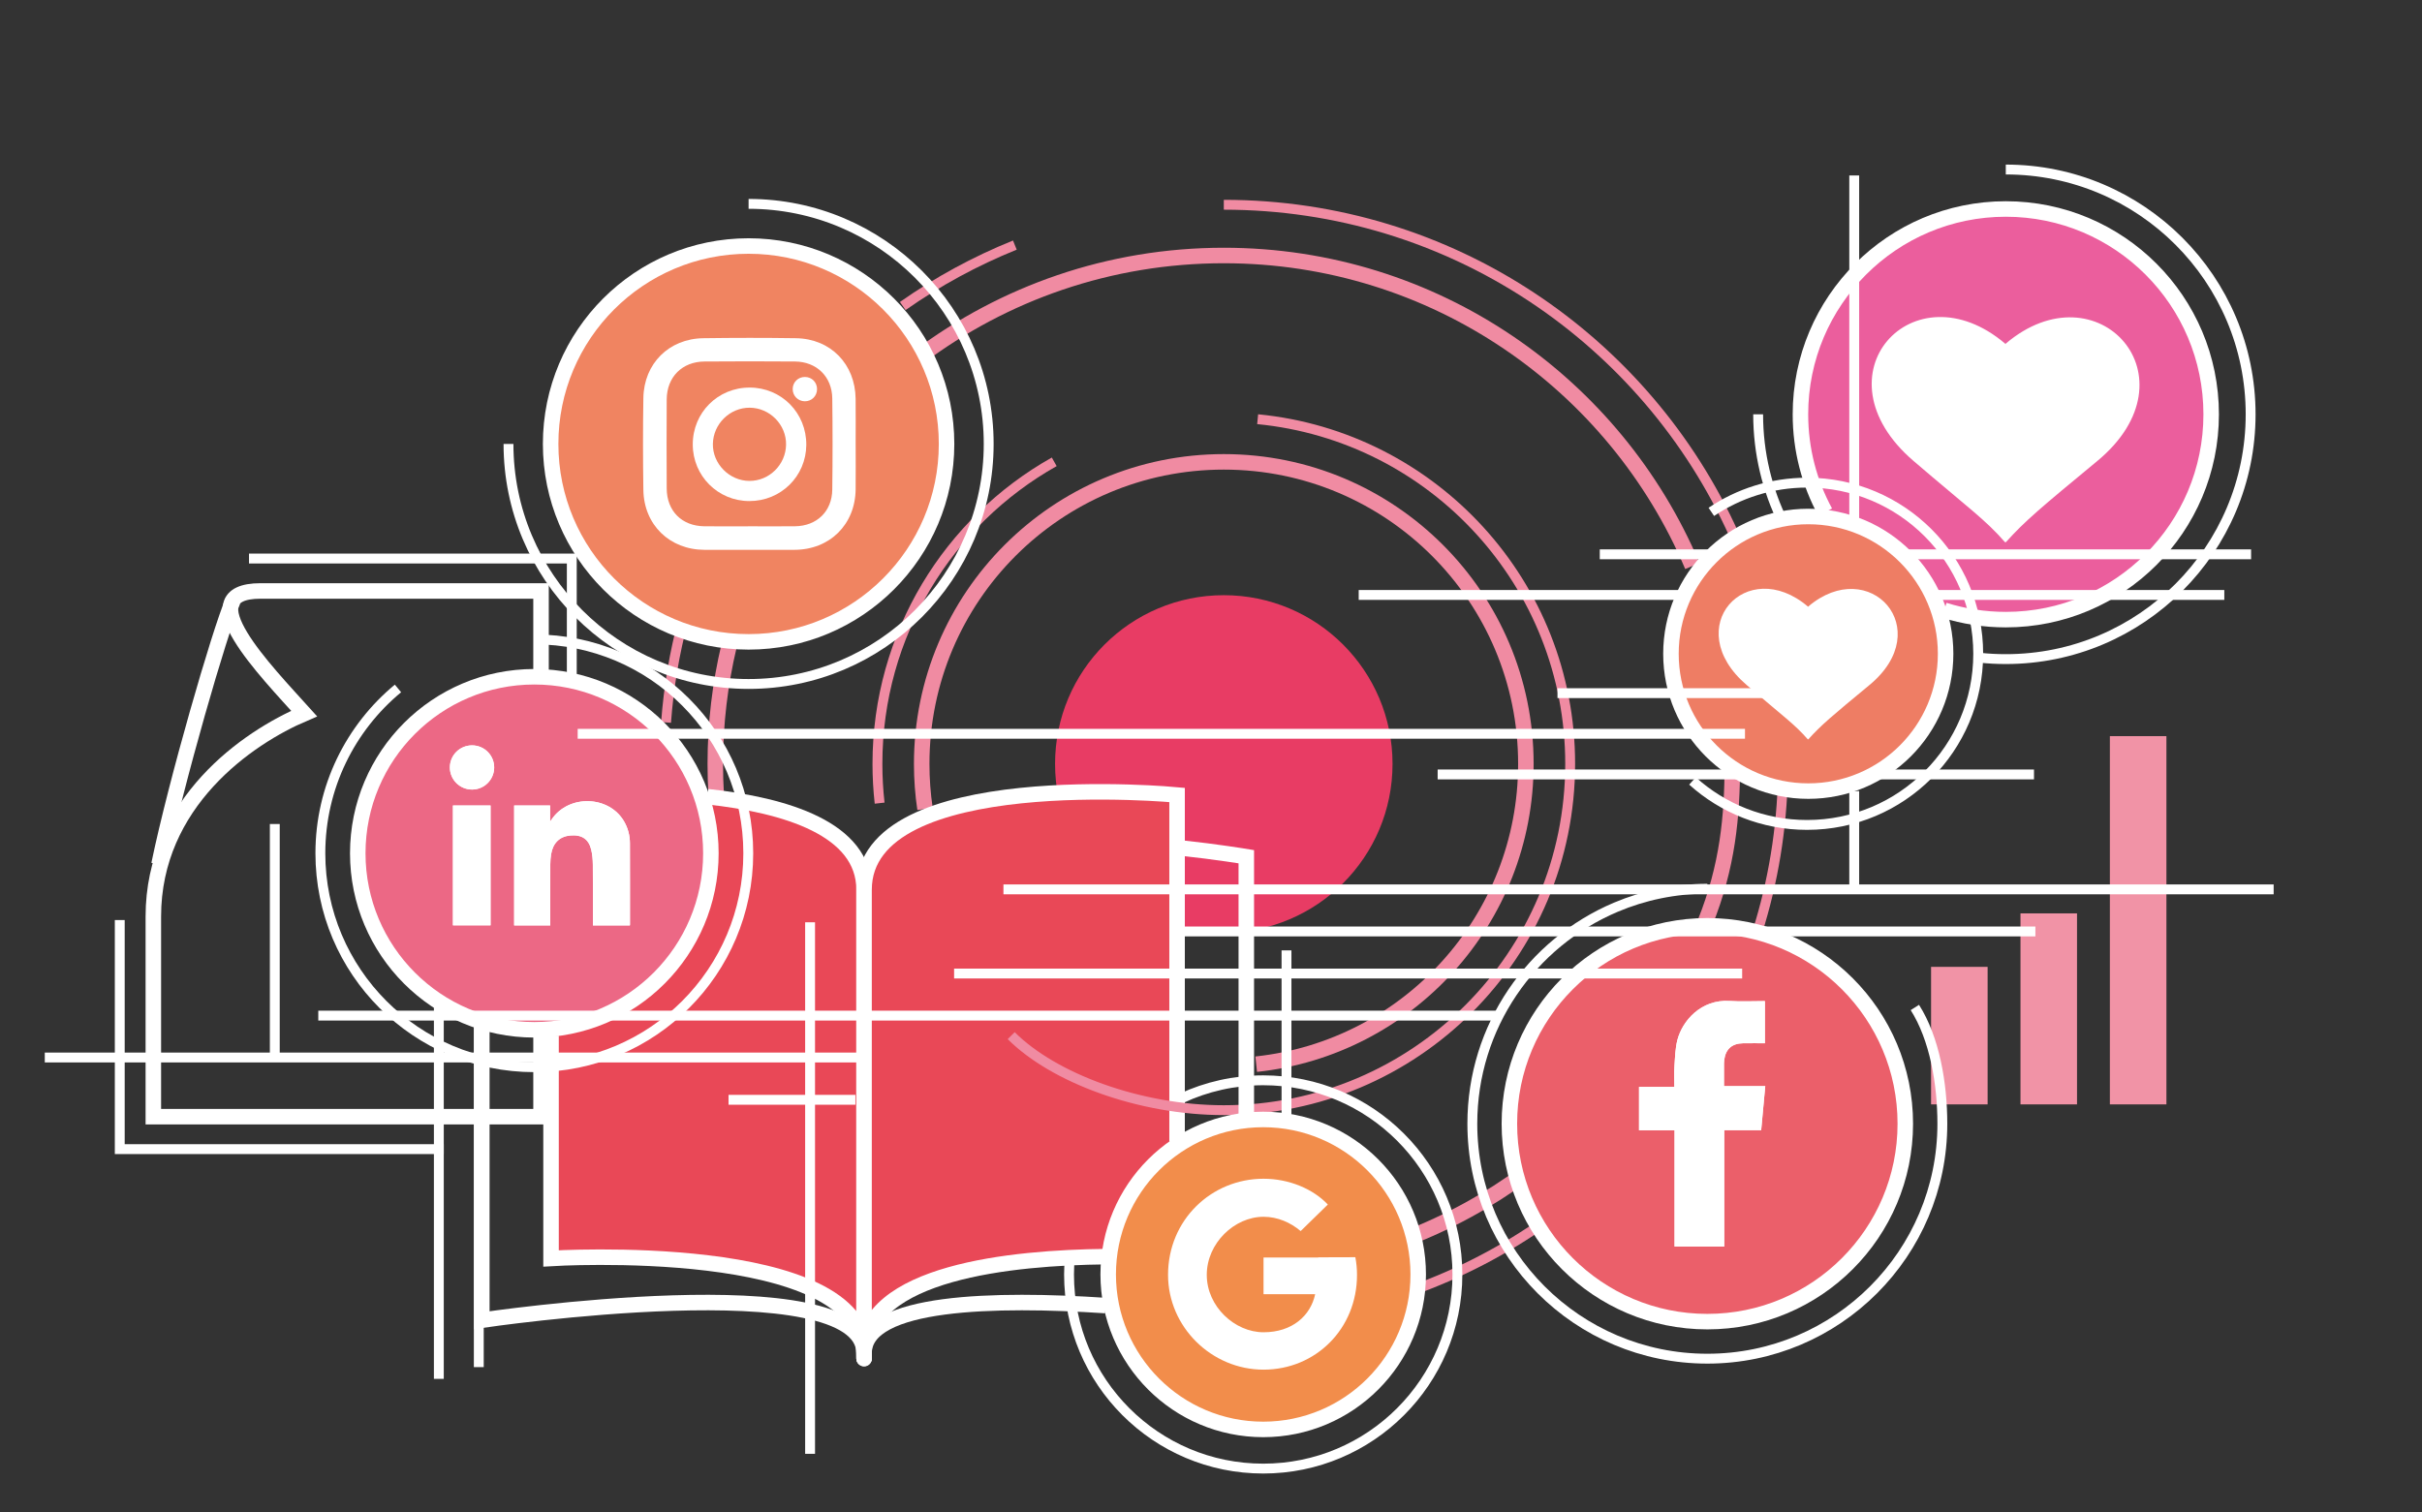 <?xml version="1.0" encoding="UTF-8"?>
<svg id="Calque_1" data-name="Calque 1" xmlns="http://www.w3.org/2000/svg" viewBox="0 0 1718 1073">
  <rect x="0" y="0" width="1718" height="1073" fill="#333333" stroke="none"/>
  <defs>
    <style>
      .cls-1 {
        fill: #ee7d64;
      }

      .cls-1, .cls-2, .cls-3, .cls-4, .cls-5, .cls-6, .cls-7, .cls-8, .cls-9, .cls-10, .cls-11 {
        stroke-miterlimit: 10;
      }

      .cls-1, .cls-2, .cls-3, .cls-4, .cls-5, .cls-6, .cls-7, .cls-9, .cls-10 {
        stroke: #fff;
      }

      .cls-1, .cls-3, .cls-4, .cls-5, .cls-6, .cls-7, .cls-9, .cls-10, .cls-11 {
        stroke-width: 11px;
      }

      .cls-2, .cls-12, .cls-4, .cls-8, .cls-11 {
        fill: none;
      }

      .cls-2, .cls-8 {
        stroke-width: 7px;
      }

      .cls-3 {
        fill: #f28d4b;
      }

      .cls-12, .cls-13, .cls-14, .cls-15 {
        stroke-width: 0px;
      }

      .cls-5 {
        fill: #f08461;
      }

      .cls-6 {
        fill: #e94857;
      }

      .cls-13 {
        fill: #e83c64;
      }

      .cls-14 {
        fill: #fff;
      }

      .cls-7 {
        fill: #eb5f6a;
      }

      .cls-8, .cls-11 {
        stroke: #f08ba2;
      }

      .cls-9 {
        fill: #ec6885;
      }

      .cls-15 {
        fill: #f193a6;
      }

      .cls-10 {
        fill: #eb5e9d;
      }
    </style>
  </defs>
  <path class="cls-12" d="m613.14,631.98c0,48.89,0,371.01,0,328.82,0-63.62-271.14-23.44-271.14-23.44v-328.82s73.06-10.68,143.34-12.12"/>
  <path class="cls-12" d="m613.14,631.98c0,48.89,0,371.01,0,328.82,0-63.62,271.14-23.44,271.14-23.44v-328.82s-16.95-2.48-42.36-5.2"/>
  <path class="cls-8" d="m640.35,217.11c24.6-17.28,51.26-31.83,79.52-43.23"/>
  <path class="cls-8" d="m472.46,512.54c1.83-25.03,5.99-49.41,12.26-72.93"/>
  <path class="cls-8" d="m1097.03,865.96c-29.31,20.75-61.55,37.62-95.99,49.87"/>
  <path class="cls-8" d="m1264.5,556.81c-1.42,38.67-8.38,75.92-20.1,111"/>
  <path class="cls-8" d="m868.08,145.27c161.05,0,299.69,95.97,361.83,233.85"/>
  <path class="cls-11" d="m1082.2,832.26c-25.99,19.21-54.66,35-85.34,46.73"/>
  <path class="cls-11" d="m1228.78,541.96c0,37.35-3.28,72.54-19.28,112.54"/>
  <path class="cls-11" d="m651.59,253.42c60.3-45.31,135.26-72.16,216.49-72.16,149.41,0,277.6,90.84,332.36,220.3"/>
  <path class="cls-11" d="m507.99,563.22c-.41-7.04-.62-14.12-.62-21.26,0-28.8,3.38-56.81,9.75-83.67"/>
  <g>
    <path class="cls-4" d="m112.77,613.27c12-58,43-165,52.46-187"/>
    <path class="cls-4" d="m383.77,731.82v60.45s-275,0-275,0c0,0,0-90.75,0-142,0-81,67-127,107-144-27-30-83-87-30.93-87,48.48,0,198.93,0,198.93,0v59.89"/>
  </g>
  <path class="cls-11" d="m656.15,573.87c-1.56-10.42-2.36-21.08-2.36-31.92,0-118.35,95.94-214.28,214.28-214.28s214.28,95.94,214.28,214.28c0,110.58-83.76,201.59-191.29,213.06"/>
  <circle class="cls-13" cx="868.08" cy="541.96" r="119.69"/>
  <path class="cls-4" d="m612.91,631.25c0,48.89,0,371.01,0,328.82,0-63.62-271.14-23.44-271.14-23.44v-211.36"/>
  <path class="cls-4" d="m612.91,631.25c0,48.89,0,371.01,0,328.82,0-37.46,94-38.93,171.3-33.81"/>
  <path class="cls-6" d="m501.89,565.23c55.51,6.01,111.02,22.82,111.02,66.02,0,69.65,0,371.01,0,328.82,0-81.03-222.04-67.25-222.04-67.25v-158.08"/>
  <path class="cls-6" d="m834.94,809.98v-245.98s-222.04-21.15-222.04,67.25c0,68.98,0,371.01,0,328.82,0-57.78,105.77-67.83,171.31-68.52"/>
  <circle class="cls-5" cx="531" cy="314.96" r="140.42"/>
  <path class="cls-12" d="m531.77,373.39c-10.7,0-21.4.09-32.1-.02-16.01-.16-26.67-10.79-26.75-26.83-.11-21.05-.12-42.1,0-63.15.09-15.89,10.92-26.81,26.8-26.92,21.4-.15,42.8-.17,64.2,0,15.37.13,26.25,10.78,26.44,26.17.27,21.57.28,43.15,0,64.73-.2,15.47-11,25.82-26.48,25.99-10.7.12-21.4.02-32.1.02Zm.04-98.43c-22.59-.07-40.45,17.77-40.42,40.37.03,22.32,17.81,40.11,40.12,40.15,22.39.04,40.28-17.6,40.41-39.86.14-22.66-17.56-40.6-40.12-40.67Zm47.75,1.17c.04-4.89-3.67-8.65-8.56-8.69-4.88-.04-8.69,3.7-8.72,8.54-.03,4.82,3.76,8.67,8.58,8.72,4.85.05,8.66-3.71,8.7-8.57Z"/>
  <path class="cls-12" d="m531.59,341.19c-14.24-.06-26.18-12.17-25.92-26.3.26-14.1,12.04-25.69,26.05-25.64,14.3.05,26.11,12.07,25.86,26.29-.26,14.18-11.93,25.7-25.99,25.64Z"/>
  <circle class="cls-7" cx="1211.07" cy="797.24" r="140.42"/>
  <g>
    <path class="cls-14" d="m1187.82,801.93v82.46h35.23v-82.58h26.21c.97-10.44,1.89-20.43,2.89-31.23h-29.28c0-5.17-.01-9.57,0-13.97,0-1.59-.03-3.21.19-4.78,1.07-7.6,5.54-11.54,13.28-11.66,5.25-.08,10.5-.02,15.56-.02v-29.91c-8.68,0-16.85.44-24.96-.09-20.53-1.32-33.58,14.3-37.06,27.48-1.6,6.07-1.71,12.57-2.14,18.9-.32,4.66-.06,9.37-.06,14.6h-25.07v30.79h25.21Z"/>
    <path class="cls-14" d="m1187.82,801.93h-25.21v-30.79h25.07c0-5.23-.26-9.93.06-14.6.43-6.33.54-12.83,2.14-18.9,3.48-13.19,16.53-28.8,37.06-27.48,8.11.52,16.27.09,24.96.09v29.91c-5.06,0-10.32-.07-15.56.02-7.74.12-12.21,4.06-13.28,11.66-.22,1.57-.18,3.18-.19,4.78-.02,4.4,0,8.8,0,13.97h29.28c-1,10.8-1.92,20.78-2.89,31.23h-26.21v82.58h-35.23v-82.46Z"/>
  </g>
  <rect class="cls-15" x="1369.77" y="685.96" width="40.11" height="97.57"/>
  <rect class="cls-15" x="1433.19" y="648.02" width="40.11" height="135.51"/>
  <rect class="cls-15" x="1496.6" y="522.27" width="40.11" height="261.26"/>
  <path class="cls-10" d="m1294.68,363.36c-11.21-20.64-17.57-44.28-17.57-69.42,0-80.45,65.22-145.67,145.67-145.67s145.67,65.22,145.67,145.67-65.22,145.67-145.67,145.67c-15.22,0-29.9-2.34-43.69-6.67"/>
  <path class="cls-14" d="m1422.69,243.83l-.17.37-.17-.37c-64.98-55.21-136.33,22.08-64.98,83.24,39.39,33.76,50.96,41.62,64.98,57.76.05-.51.29-.51.34,0,13.67-15.29,25.01-24.69,64.98-57.76,71.85-59.46,0-138.45-64.98-83.24Z"/>
  <line class="cls-2" x1="1351.49" y1="393.27" x2="1596.77" y2="393.27"/>
  <line class="cls-2" x1="1134.77" y1="393.27" x2="1213.69" y2="393.27"/>
  <line class="cls-2" x1="1369.92" y1="422.1" x2="1577.77" y2="422.1"/>
  <line class="cls-2" x1="1330.23" y1="549.44" x2="1442.77" y2="549.44"/>
  <line class="cls-2" x1="31.77" y1="750.27" x2="611.77" y2="750.27"/>
  <line class="cls-2" x1="194.92" y1="749.08" x2="194.92" y2="584.61"/>
  <line class="cls-2" x1="1315.26" y1="372.04" x2="1315.26" y2="124.49"/>
  <line class="cls-2" x1="1315.26" y1="631.27" x2="1315.26" y2="561.26"/>
  <line class="cls-2" x1="311.28" y1="978.27" x2="311.28" y2="713.77"/>
  <line class="cls-2" x1="339.62" y1="969.93" x2="339.62" y2="720.77"/>
  <line class="cls-2" x1="574.62" y1="1031.44" x2="574.62" y2="654.34"/>
  <line class="cls-2" x1="516.77" y1="780.27" x2="606.77" y2="780.27"/>
  <circle class="cls-1" cx="1282.67" cy="463.85" r="97.41"/>
  <path class="cls-14" d="m1282.62,430.33l-.11.25-.11-.25c-43.45-36.92-91.16,14.77-43.45,55.66,26.34,22.58,34.08,27.83,43.45,38.62.04-.34.19-.34.23,0,9.14-10.22,16.73-16.51,43.45-38.62,48.05-39.76,0-92.58-43.45-55.66Z"/>
  <circle class="cls-9" cx="379.01" cy="605.38" r="125.24"/>
  <g>
    <path class="cls-14" d="m364.71,571.47v85.08h25.61c0-.68,0-1.27,0-1.85,0-13.85-.03-27.69.03-41.54,0-2.37.19-4.77.57-7.11,1.3-7.91,6.01-12.6,13.6-13.29,8.12-.74,13.12,2.57,14.89,10.21.79,3.4,1.09,6.97,1.12,10.46.12,13.8.05,27.59.05,41.39v1.71h26.21c.03-.3.07-.49.07-.69,0-19.21.05-38.41-.03-57.62-.02-5.53-1.4-10.8-4.24-15.62-10.78-18.29-39.09-19.07-51.19-1.4-.3.43-.6.86-1.17,1.66v-11.39h-25.51Zm-43.43.01v85h26.68v-85h-26.68Zm13.62-11.32c8.62-.02,15.6-7.01,15.64-15.64.03-8.67-7.01-15.71-15.71-15.71-8.71,0-15.74,7.03-15.72,15.71.02,8.67,7.08,15.66,15.79,15.64Z"/>
    <path class="cls-14" d="m364.71,571.47h25.51v11.39c.56-.8.87-1.23,1.17-1.66,12.1-17.67,40.42-16.89,51.19,1.4,2.84,4.82,4.21,10.09,4.24,15.62.08,19.21.03,38.41.03,57.62,0,.19-.04.39-.07.69h-26.21v-1.71c0-13.8.07-27.6-.05-41.39-.03-3.5-.33-7.07-1.12-10.46-1.77-7.64-6.77-10.95-14.89-10.21-7.59.69-12.3,5.38-13.6,13.29-.38,2.34-.57,4.74-.57,7.11-.05,13.85-.03,27.69-.03,41.54,0,.59,0,1.17,0,1.85h-25.61v-85.08Z"/>
    <path class="cls-14" d="m321.29,571.48h26.68v85h-26.68v-85Z"/>
    <path class="cls-14" d="m334.9,560.16c-8.71.02-15.77-6.97-15.79-15.64-.02-8.68,7.01-15.7,15.72-15.71,8.7,0,15.74,7.04,15.71,15.71-.03,8.63-7.02,15.61-15.64,15.64Z"/>
  </g>
  <g>
    <path class="cls-2" d="m176.63,396.27c55.24,0,228.96,0,228.96,0v82.56"/>
    <path class="cls-2" d="m314.77,815.27H84.95s0-104.94,0-162.51"/>
  </g>
  <path class="cls-8" d="m623.95,569.81c-1.03-9.15-1.56-18.45-1.56-27.87,0-92,50.56-172.18,125.41-214.29"/>
  <path class="cls-8" d="m892.09,297.41c124.42,12.07,221.68,116.94,221.68,244.53,0,135.69-110,245.69-245.69,245.69-59.81,0-120.81-22.87-150.81-52.87"/>
  <path class="cls-2" d="m531,144.64c94.06,0,170.31,76.25,170.31,170.31s-76.25,170.31-170.31,170.31-170.31-76.25-170.31-170.31"/>
  <path class="cls-2" d="m1358.27,714.77c14,22,19.5,54,19.5,82.47,0,92.06-74.63,166.7-166.7,166.7s-166.7-74.63-166.7-166.7c0-69.05,41.98-128.29,101.81-153.6,19.94-8.44,41.87-13.1,64.89-13.1"/>
  <path class="cls-2" d="m838.26,779.11c17.57-8.13,37.14-12.67,57.78-12.67,76.07,0,137.74,61.67,137.74,137.74s-61.67,137.74-137.74,137.74-137.74-61.67-137.74-137.74c0-5.02.27-9.98.79-14.87"/>
  <line class="cls-2" x1="1019.77" y1="549.44" x2="1232.54" y2="549.44"/>
  <path class="cls-4" d="m884.04,795.6v-187.79s-20.95-3.48-46.36-6.2"/>
  <circle class="cls-3" cx="896.03" cy="904.18" r="109.95"/>
  <line class="cls-2" x1="963.77" y1="422.1" x2="1195.62" y2="422.1"/>
  <path class="cls-14" d="m961.39,891.95l-26.34.08s.02.08.03.12h-38.82v26.05h36.62c-3.22,15.22-16.23,27-36.62,27s-40.26-18.24-40.26-40.73,19.66-41.2,40.26-41.2c10.04,0,19.23,4.11,26.33,10.14l19.28-18.83c-10.32-10.96-27.37-18.3-45.61-18.3-36.89,0-67.73,29.13-67.73,68.2,0,36.89,30.83,67.25,67.73,67.25s66.31-28.89,66.31-67.25c0-4.2-.39-8.39-1.18-12.52Z"/>
  <line class="cls-2" x1="1104.77" y1="491.77" x2="1282.27" y2="491.77"/>
  <line class="cls-2" x1="409.77" y1="520.6" x2="1237.77" y2="520.6"/>
  <line class="cls-2" x1="711.77" y1="630.98" x2="1612.77" y2="630.98"/>
  <line class="cls-2" x1="831.77" y1="660.84" x2="1443.77" y2="660.84"/>
  <line class="cls-2" x1="676.77" y1="690.7" x2="1235.77" y2="690.7"/>
  <line class="cls-2" x1="912.55" y1="792.27" x2="912.55" y2="674.27"/>
  <line class="cls-2" x1="225.77" y1="720.55" x2="1062.77" y2="720.55"/>
  <path class="cls-2" d="m1265.1,371c-11.52-23.22-17.99-49.38-17.99-77.06"/>
  <path class="cls-2" d="m1422.77,120.27c95.92,0,173.67,77.75,173.67,173.67s-77.75,173.67-173.67,173.67c-6.16,0-12.24-.32-18.23-.94"/>
  <path class="cls-2" d="m1213.9,363.16c19.38-13.09,42.74-20.74,67.89-20.74,67.06,0,121.42,54.36,121.42,121.42s-54.36,121.42-121.42,121.42c-31.25,0-59.74-11.81-81.26-31.2"/>
  <path class="cls-2" d="m379.01,453.63c83.81,0,151.76,67.94,151.76,151.76s-67.94,151.76-151.76,151.76-151.76-67.94-151.76-151.76c0-47.06,21.43-89.13,55.05-116.96"/>
  <path class="cls-14" d="m606.95,315.07c0,10.7.1,21.41-.02,32.11-.3,25.02-18.38,42.85-43.48,42.91-21.23.05-42.46.05-63.69,0-24.77-.06-43.03-17.74-43.4-42.51-.32-21.75-.35-43.52,0-65.27.41-24.36,18.15-42.02,42.47-42.36,21.93-.31,43.87-.33,65.79,0,24.56.37,42.03,18.34,42.3,43.01.12,10.7.02,21.4.02,32.11Zm-75.17,58.32c10.7,0,21.4.09,32.1-.02,15.49-.17,26.28-10.52,26.48-25.99.28-21.57.28-43.15,0-64.73-.19-15.39-11.07-26.04-26.44-26.17-21.4-.18-42.8-.16-64.2,0-15.88.11-26.71,11.03-26.8,26.92-.12,21.05-.11,42.1,0,63.15.09,16.04,10.74,26.67,26.75,26.83,10.7.11,21.4.02,32.1.02Z"/>
  <path class="cls-14" d="m531.81,274.96c22.56.07,40.26,18.01,40.12,40.67-.14,22.25-18.03,39.9-40.41,39.86-22.31-.04-40.09-17.83-40.12-40.15-.03-22.61,17.83-40.45,40.42-40.37Zm-.22,66.23c14.06.06,25.73-11.46,25.99-25.64.26-14.23-11.56-26.24-25.86-26.29-14.01-.05-25.79,11.54-26.05,25.64-.26,14.13,11.68,26.24,25.92,26.3Z"/>
  <path class="cls-14" d="m579.56,276.13c-.03,4.86-3.85,8.62-8.7,8.57-4.82-.05-8.61-3.9-8.58-8.72.03-4.84,3.84-8.58,8.72-8.54,4.89.04,8.59,3.8,8.56,8.69Z"/>
</svg>